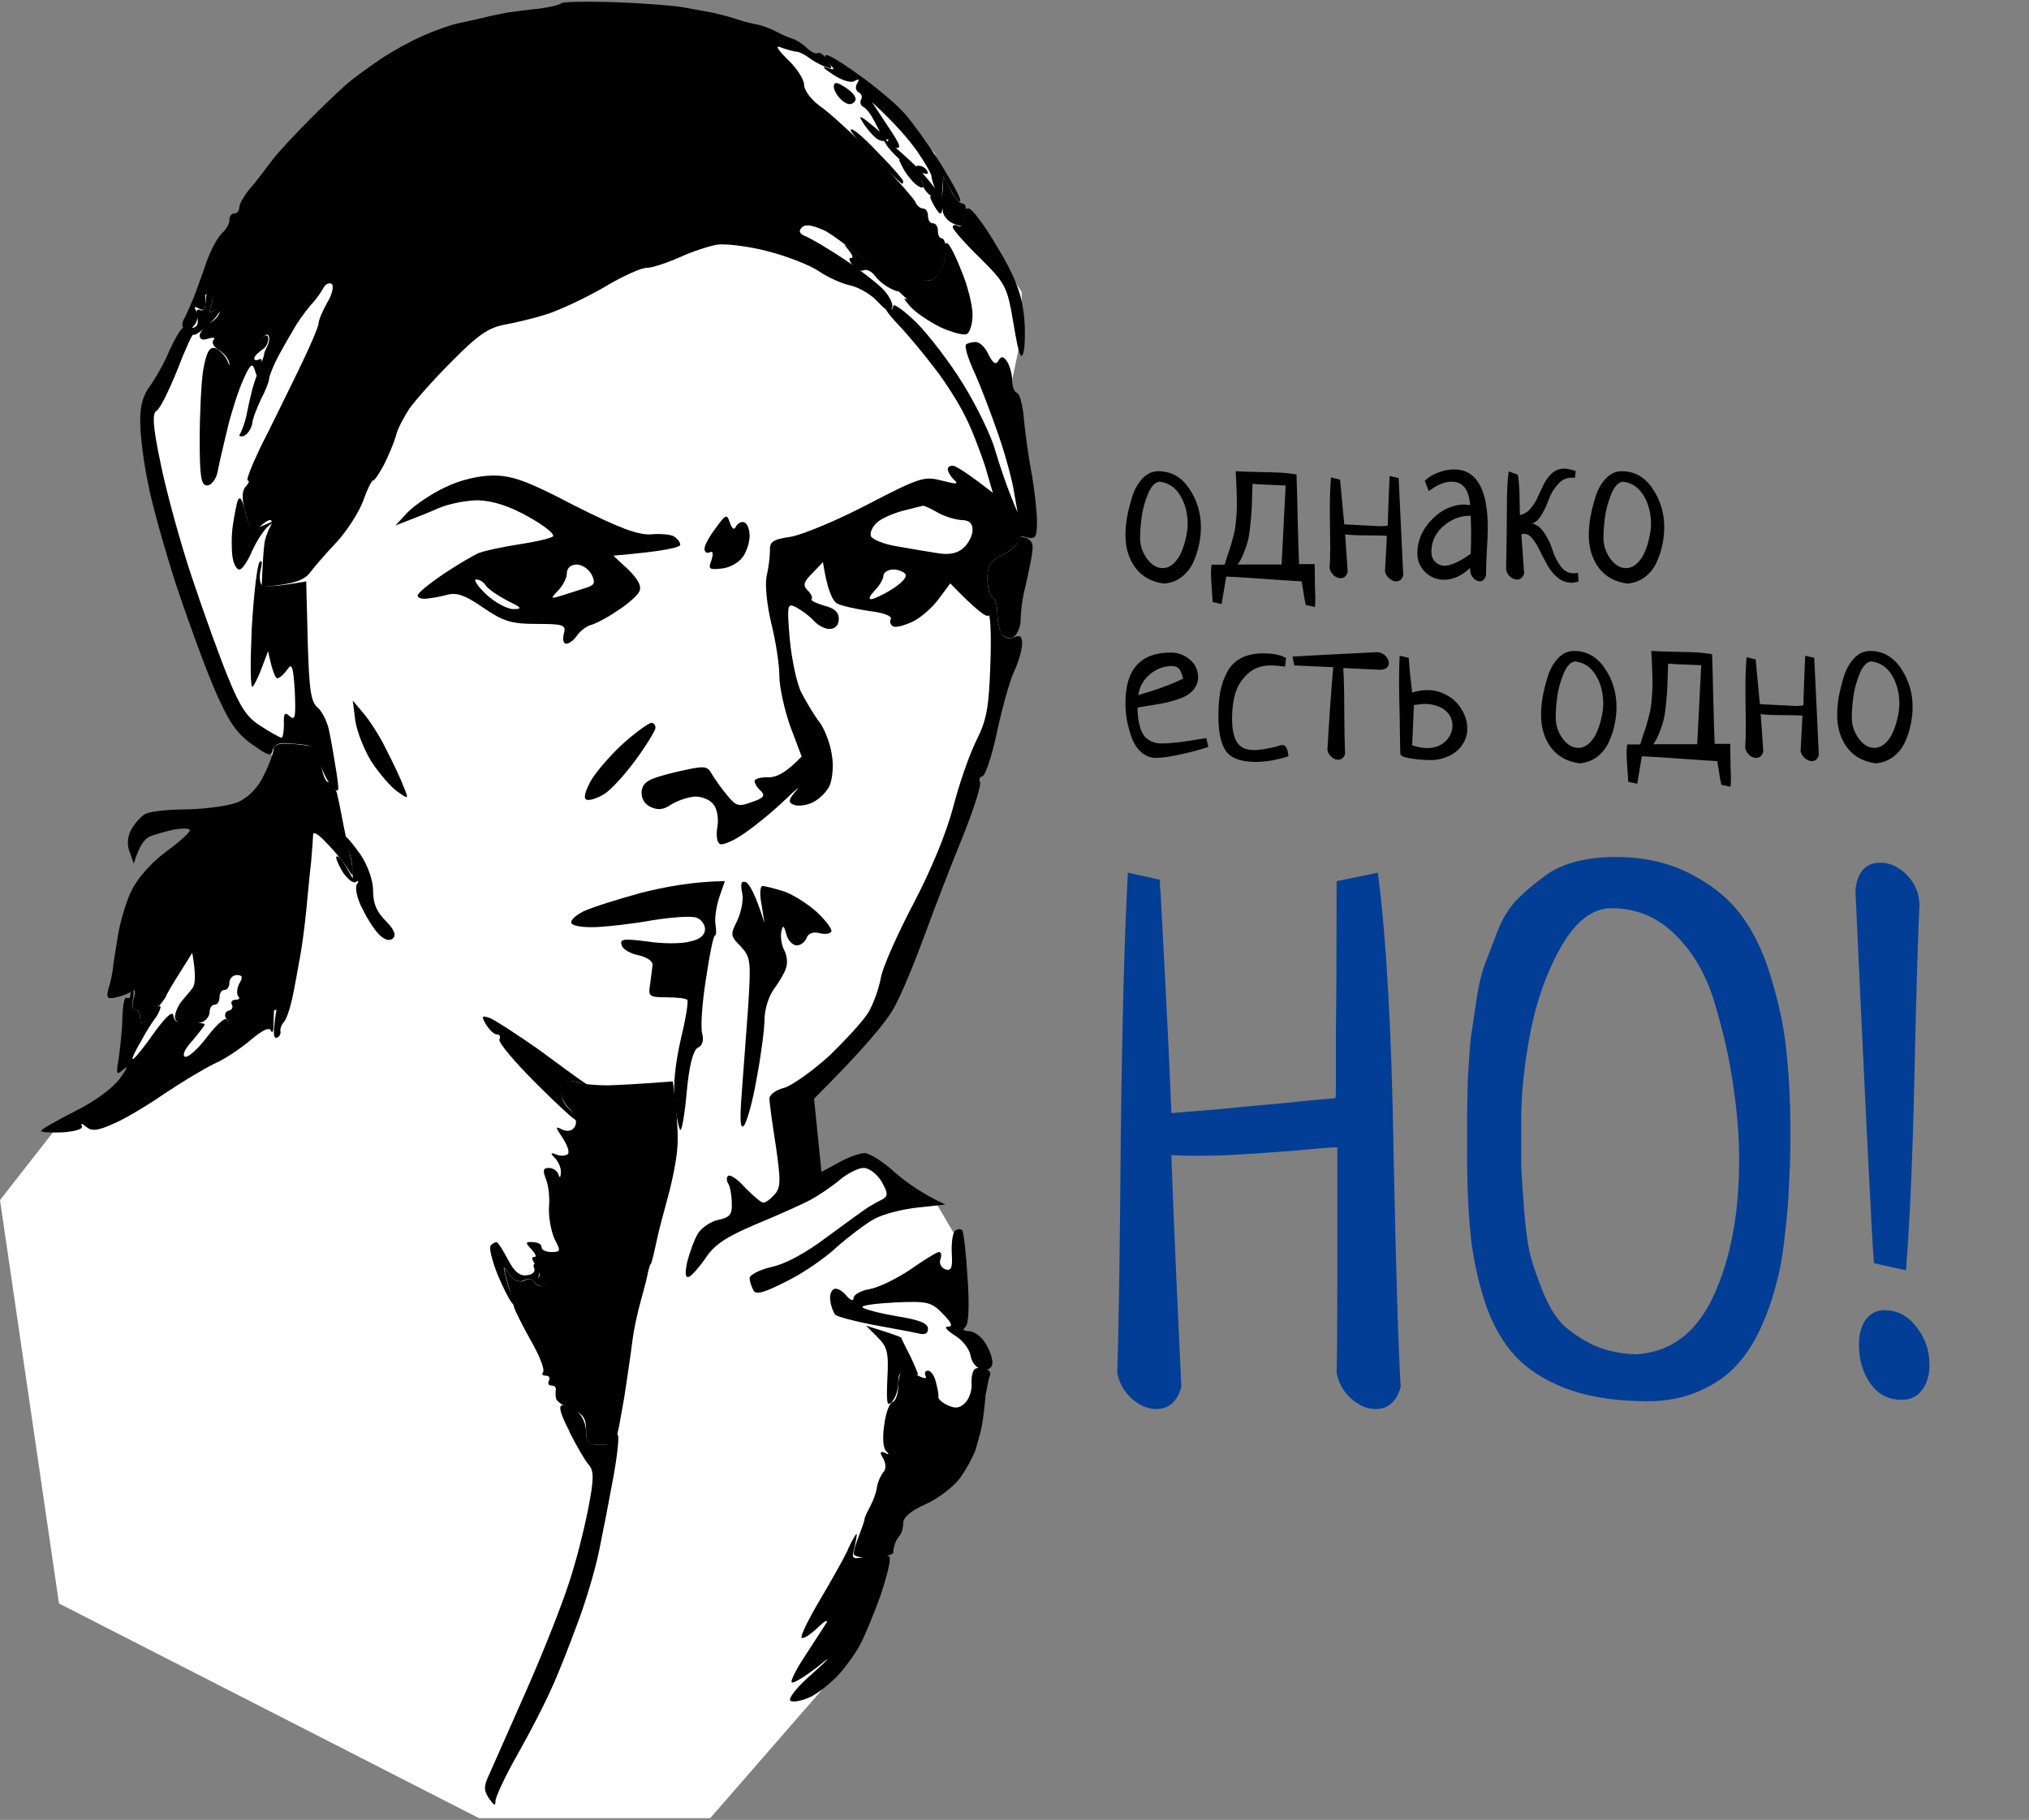 <?xml version="1.0" encoding="UTF-8"?> <svg xmlns="http://www.w3.org/2000/svg" width="632" height="567" viewBox="0 0 632 567" fill="none"><rect x="0" y="0" width="632" height="567" fill="#808080" stroke="none"/> <path d="M297.655 64.484L310.149 78.448L318.234 90.942V104.172L314.559 121.81L318.234 140.919L321.908 157.823L314.559 183.546L311.619 212.209L301.33 251.897L276.341 312.898L263.847 330.536L246.943 344.5V369.489H255.763L263.847 362.874H270.462L279.281 369.489L291.04 373.898L298.39 386.393V410.646V415.056L307.209 421.67V434.899L295.45 460.623L279.281 473.117L267.522 506.19L255.763 526.768L221.22 566.456H149.195L18.374 499.575L0 373.898L18.374 350.38L38.952 336.416L41.157 333.476L38.952 327.597L47.772 296.729L88.194 257.776C88.275 263.711 88.4 271.6 88.551 279.47C88.543 264.416 89.766 249.398 94.813 248.521L86.724 237.198L74.23 224.704L65.411 206.33L55.856 179.872L44.832 137.979V128.425L49.977 117.401L55.856 104.172L70.555 74.039L119.062 25.532L140.376 10.833L188.147 3.483L228.57 7.158L248.413 13.773L252.088 16.712L257.968 20.387L266.052 22.592L269.727 25.532L280.016 35.821L291.04 47.58L297.655 64.484Z" fill="white"></path> <path d="M255.254 498.702C258.803 492.692 262.816 485.605 264.05 482.985V482.831C265.285 480.212 266.519 477.9 266.828 477.9C266.982 477.9 266.674 479.749 266.211 481.907C265.13 485.913 265.285 485.913 270.531 484.834C273.463 484.218 276.396 484.372 277.013 484.988C277.63 485.759 276.241 491.152 274.235 497.161C272.075 503.17 269.297 509.796 268.062 512.107C266.828 514.572 263.896 518.732 261.581 521.352C259.112 524.125 254.945 527.515 252.322 528.748C249.544 529.98 246.921 530.443 246.149 529.826C245.532 529.056 248.464 525.358 252.785 521.66C259.112 515.959 259.266 515.497 254.02 519.811C250.316 522.584 247.075 524.588 246.612 524.125C246.149 523.663 248.155 519.811 250.933 515.651C253.711 511.336 256.643 506.868 257.415 505.635C258.032 504.403 256.797 505.019 254.637 507.176C252.322 509.333 250.162 510.72 249.699 510.258C249.236 509.796 251.705 504.711 255.254 498.702Z" fill="black"></path> <path d="M183.342 456.328C182.262 455.095 179.485 450.319 177.324 446.004V445.85C174.546 440.509 173.826 437.838 175.164 437.838C176.244 437.838 178.404 438.762 179.793 439.841C181.336 440.92 182.417 443.539 182.571 445.85C182.571 449.548 183.188 450.165 187.2 450.165C189.824 450.165 191.83 449.394 191.83 448.161C191.83 447.237 192.139 446.621 192.447 447.083C192.91 447.545 192.293 453.4 191.058 460.18C189.824 466.96 187.818 477.283 186.583 483.292C185.349 489.302 182.262 499.625 179.639 506.405C177.17 513.185 173.621 522.121 171.614 526.436C169.763 530.596 165.133 539.687 161.275 546.466C157.417 553.246 154.331 559.872 154.331 561.104C154.331 562.799 153.868 562.491 152.325 560.334C150.627 557.715 150.627 556.482 152.479 552.63C153.559 550.165 158.802 538.309 164.047 526.449L164.053 526.436C169.3 514.571 175.164 499.625 177.17 493.308C179.33 486.99 181.954 476.513 183.188 470.195C185.04 460.796 185.04 458.177 183.342 456.328Z" fill="black"></path> <path d="M302.63 431.212C302.475 429.209 302.938 427.206 303.556 426.589C304.173 426.127 305.562 425.973 306.796 426.435C308.031 426.744 308.802 427.668 308.34 428.593C307.877 429.517 307.259 433.061 306.796 436.759C306.488 440.303 305.87 444.309 305.562 445.542C305.253 446.774 304.482 449.548 303.864 451.705C303.093 453.862 300.932 457.868 298.926 460.642C296.92 463.261 292.136 466.959 288.278 468.654C283.803 470.657 281.334 472.66 281.334 474.509C281.334 475.896 280.871 477.745 280.254 478.361C279.637 479.132 278.865 480.364 278.711 481.135C278.402 481.905 278.248 482.984 278.248 483.754C278.248 484.371 275.47 484.987 272.075 485.295C268.68 485.449 265.902 484.987 265.902 484.062C265.902 483.138 266.674 480.673 267.6 478.361C268.526 475.896 269.297 473.739 269.297 473.277C269.297 472.814 270.069 471.119 270.995 469.425C271.921 467.73 273.001 464.956 273.155 463.261C273.464 461.566 274.39 459.563 275.161 458.639C276.087 457.714 275.933 456.019 275.161 454.478C273.927 452.475 274.081 452.013 275.624 452.629C276.962 453.349 277.065 453.143 275.933 452.013C275.007 450.935 274.853 447.391 275.47 443.693C275.933 439.995 277.167 436.913 278.093 436.759C279.019 436.451 279.791 434.14 279.791 431.674C279.791 429.209 280.562 427.052 281.334 427.052C282.26 427.052 284.266 427.668 285.964 428.593C288.021 429.62 288.793 429.62 288.278 428.593C287.815 427.668 288.278 427.052 289.05 427.052C289.976 427.052 291.056 428.593 291.519 430.596C291.982 432.445 292.445 434.448 292.291 435.218C292.136 435.834 293.525 437.067 295.223 437.838C297.537 438.916 298.926 438.762 300.624 437.067C301.858 435.834 302.784 433.215 302.63 431.212Z" fill="black"></path> <path d="M276.396 429.517C276.859 421.351 276.396 419.656 273.31 416.574L269.761 413.03L275.162 414.725C278.094 415.65 280.563 416.574 280.717 416.728C280.717 416.882 281.952 419.502 283.495 422.429C284.884 425.357 285.964 427.976 285.964 428.284C285.964 428.439 284.575 428.284 282.878 427.822C280.409 427.206 279.791 427.822 279.791 430.904C279.791 433.061 278.865 435.68 277.785 436.759C276.242 438.454 276.088 436.913 276.396 429.517Z" fill="black"></path> <path d="M154.949 397.006C153.252 392.691 152.326 388.839 152.789 388.223V388.069C153.406 387.452 154.178 386.99 154.64 386.99C155.103 386.99 156.647 389.456 158.19 392.383C160.196 396.235 161.893 397.622 164.054 397.314C165.906 397.16 166.832 396.235 166.369 395.003C165.906 394.078 166.369 393.462 167.14 393.924C168.066 394.386 168.375 395.773 167.912 397.006C167.449 398.238 168.066 399.625 169.146 399.933C170.689 400.55 170.689 400.704 169.146 400.704C168.066 400.858 166.832 400.087 166.369 399.317C165.906 398.392 164.517 398.238 163.282 398.855C161.739 399.625 160.042 399.009 158.653 397.006C156.647 394.078 156.492 394.232 157.727 398.546C158.344 401.012 159.424 404.248 160.196 405.48C161.019 407.124 160.865 407.381 159.733 406.251C158.807 405.326 156.647 401.166 154.949 397.006Z" fill="black"></path> <path d="M296.457 390.381C296.302 387.145 296.765 383.91 297.537 383.447C298.308 382.831 299.234 382.831 299.697 383.293C300.16 383.756 300.932 390.535 301.395 398.239C302.012 407.33 301.703 412.877 300.623 413.494C299.697 414.264 300.16 414.726 301.858 414.726C303.247 414.726 305.561 416.267 306.796 418.27C308.03 420.119 309.111 422.893 309.111 424.434C309.111 426.128 308.03 426.899 306.179 426.745C304.327 426.437 302.784 424.742 302.321 422.43C302.012 420.273 299.697 417.346 297.228 415.959C294.913 414.418 293.988 413.34 295.222 413.34C296.92 413.34 296.457 412.107 293.679 409.333C290.13 405.635 288.895 405.327 278.71 405.789C272.692 406.098 268.062 406.714 268.68 407.33C269.297 407.947 274.081 409.179 279.482 410.104C286.272 411.182 289.049 412.261 289.049 413.956C289.049 415.651 287.969 415.959 285.654 415.343C283.648 414.88 277.476 413.802 271.766 412.723C266.21 411.645 260.964 410.258 260.192 409.642C259.575 408.871 258.803 406.868 258.649 405.327C258.34 403.786 258.803 402.092 259.729 401.629C260.655 401.167 262.353 402.092 263.587 403.632C264.976 405.173 265.748 405.481 265.902 404.403C265.902 403.324 268.217 402.092 270.84 401.629C273.618 401.167 279.327 398.394 283.648 395.466C287.815 392.538 291.827 390.073 292.444 390.073C293.216 390.073 293.37 391.152 292.907 392.384C292.444 393.617 293.216 395.004 294.45 395.466C296.302 396.082 296.765 395.004 296.457 390.381Z" fill="black"></path> <path d="M174.701 340.611C174.547 339.225 175.009 337.684 175.627 337.067C176.398 336.605 178.096 336.605 179.485 337.067C180.719 337.684 185.194 338.146 189.515 338.146C193.682 337.992 200.009 337.684 209.576 336.913L210.502 344.617C210.965 348.932 211.274 354.787 210.965 357.715C210.811 360.642 209.576 367.268 208.188 372.352C206.799 377.437 205.256 383.292 204.793 385.449C204.33 387.607 203.712 390.38 203.404 391.613C203.095 392.845 202.787 393.924 202.632 393.924C202.478 393.924 202.169 395.003 201.861 396.235C201.706 397.468 200.626 401.628 199.546 405.48C198.466 409.332 197.385 414.571 197.077 417.037C196.768 419.502 196.151 424.124 195.688 427.052C195.225 429.979 194.608 434.602 194.145 437.067C193.682 439.533 193.065 443.077 192.756 444.771C192.293 446.466 191.984 448.315 191.984 449.086C191.83 449.702 189.824 450.164 187.201 450.164C183.034 450.164 182.571 449.702 182.571 445.542C182.571 441.844 181.645 440.457 177.942 439.07C175.318 437.992 173.158 436.451 173.158 435.526C173.003 434.602 173.003 433.523 173.158 432.907C173.158 432.137 172.695 431.674 171.769 431.674C170.843 431.674 170.534 431.058 170.997 430.134C171.46 429.209 170.997 428.593 169.917 428.593C168.991 428.593 168.683 428.13 169.145 427.514C169.763 426.744 168.065 422.429 165.442 417.807C162.818 413.184 160.349 408.254 160.041 407.021C159.886 405.788 158.806 402.245 158.035 399.317C156.646 394.386 156.646 394.232 158.652 397.006C160.041 399.009 161.738 399.625 163.281 399.009C164.516 398.238 165.905 398.392 166.368 399.317C166.831 400.241 168.065 400.858 168.991 400.704C170.534 400.704 170.534 400.55 168.991 399.933C168.065 399.625 167.448 398.701 167.911 397.776C168.374 396.852 167.757 395.157 166.676 393.924C165.75 392.537 165.442 391.613 166.368 391.613C167.294 391.613 166.831 390.688 165.596 389.302C163.59 387.144 163.59 386.836 165.905 386.99C167.448 386.99 168.683 387.607 168.683 388.531C168.683 389.456 170.071 390.072 171.769 390.072C174.701 390.072 174.701 389.764 172.695 385.912C171.615 383.446 170.843 379.132 170.997 376.204C171.306 373.277 170.843 369.271 170.071 367.422C168.991 364.648 169.145 363.878 170.997 363.878C172.232 363.878 173.621 364.802 173.929 365.881C174.341 367.114 174.598 366.96 174.701 365.419C174.855 364.186 174.084 362.183 173.003 360.95C171.306 359.255 171.46 358.947 173.312 359.718C174.547 360.18 176.09 360.18 176.861 359.564C177.479 358.947 176.707 356.79 175.318 354.633C172.849 350.935 172.849 350.781 175.318 352.013C177.016 352.63 178.404 352.322 179.176 350.781C179.793 349.394 179.176 347.391 177.633 345.696C176.09 344.309 174.855 341.998 174.701 340.611Z" fill="black"></path> <path d="M154.794 322.276C153.868 322.276 152.479 320.89 151.399 319.195C149.856 316.575 150.01 316.267 152.634 317.192C154.177 317.808 160.813 322.122 167.448 326.745C173.929 331.521 180.411 336.298 182.108 337.376C184.577 339.071 184.423 339.071 181.337 337.685C179.485 336.914 177.17 336.452 176.399 336.914C175.473 337.376 174.855 338.917 174.855 340.304C174.701 341.845 175.781 344.156 177.17 345.389C178.559 346.621 179.639 348.162 179.485 348.933C179.485 349.549 173.929 344.464 167.14 337.685C160.35 330.905 155.103 324.742 155.566 323.817C156.029 322.893 155.566 322.276 154.794 322.276Z" fill="black"></path> <path d="M229.639 286.836C230.873 284.217 231.645 280.365 231.182 278.208C230.564 275.28 230.873 274.356 232.262 274.818C233.342 275.28 235.194 278.208 238.126 287.607L237.2 281.752C236.583 278.67 236.737 276.051 237.509 276.051C238.28 276.051 241.367 276.821 244.299 277.746C247.231 278.824 251.86 281.752 254.638 284.371C257.416 286.99 259.267 289.61 258.959 290.226C258.496 290.997 256.798 291.151 255.101 290.688C253.249 290.226 251.706 290.843 251.243 292.229C250.78 293.462 249.391 294.541 248.157 294.541C246.922 294.541 245.379 293 244.916 290.997C244.144 288.223 243.836 288.069 243.373 290.226C243.064 291.767 243.373 294.386 244.299 296.081C245.225 297.776 245.379 300.396 244.762 301.782C244.299 303.323 242.447 306.251 240.904 308.408C239.36 310.565 238.126 314.725 238.126 317.653C238.126 320.581 237.046 328.901 235.657 336.143C234.422 343.385 232.571 349.856 231.645 350.781C230.564 351.859 230.41 348.778 231.027 340.766C231.49 334.448 232.416 322.276 233.033 313.801C233.959 299.317 233.805 298.239 230.719 294.849C227.478 291.613 227.478 291.151 229.639 286.836Z" fill="black"></path> <path d="M181.798 283.909C184.422 282.676 192.292 280.211 199.545 278.208C206.798 276.359 215.594 274.664 225.779 274.51L224.081 279.44C223.155 282.214 222.538 286.066 222.847 287.915C223.155 289.918 223.155 291.459 222.692 291.459C222.229 291.459 220.995 297.468 219.915 304.864C218.68 312.414 218.217 319.964 218.68 321.813C219.297 324.125 218.834 325.819 217.291 326.436C215.902 327.36 214.668 331.829 213.896 340.303C213.279 347.237 212.353 352.476 211.89 352.014C211.427 351.551 210.656 347.699 210.193 343.385C209.575 338.146 210.347 331.366 212.045 323.816C213.588 317.499 214.514 311.952 214.051 311.49C213.588 311.027 210.656 310.719 207.569 310.719C202.323 310.719 201.86 310.411 202.477 306.867C202.786 304.71 203.094 301.937 203.248 300.704C203.403 299.471 201.551 298.239 198.928 297.622C196.459 297.16 193.989 295.773 193.681 294.541C192.909 292.537 194.144 292.383 201.551 293.308C206.335 294.078 212.507 294.078 214.977 293.308C218.063 292.692 219.606 291.305 219.606 289.456C219.606 288.069 218.372 286.374 216.983 285.912C215.44 285.296 209.267 285.758 203.403 286.682C197.539 287.761 189.514 288.685 185.656 288.839C181.798 288.994 178.403 288.531 177.94 287.607C177.632 286.682 179.329 285.141 181.798 283.909Z" fill="black"></path> <path d="M184.423 242.615C186.429 239.533 191.059 234.294 194.762 231.058C198.466 227.823 202.17 225.203 202.941 225.203C203.558 225.203 204.176 225.819 204.176 226.744C204.176 227.514 201.398 232.137 198.003 236.759C194.608 241.382 190.133 246.313 187.972 247.545C185.812 248.778 183.497 249.548 182.571 249.086C181.645 248.624 182.417 246.004 184.423 242.615Z" fill="black"></path> <path d="M115.752 237.377C113.437 233.679 111.122 227.824 110.659 224.434L109.888 218.271L113.128 222.123C114.98 224.28 118.375 229.364 120.381 233.679C122.542 237.839 125.011 243.078 125.782 245.235C127.326 249.087 127.326 249.087 123.776 246.622C121.77 245.235 118.221 241.075 115.752 237.377Z" fill="black"></path> <path d="M219.453 171.119C219.299 170.195 220.842 167.267 222.848 164.648C226.089 160.179 226.397 160.025 227.323 162.799C228.095 164.956 228.712 165.264 229.329 163.877C229.947 162.953 231.027 162.336 231.953 162.799C232.879 163.261 233.496 165.11 233.496 166.959C233.496 168.962 232.57 171.89 231.335 173.585C230.101 175.279 227.169 176.974 224.7 177.128C220.842 177.591 220.533 177.283 221.613 174.509C222.231 172.506 222.076 171.581 221.151 172.044C220.225 172.506 219.453 172.044 219.453 171.119Z" fill="black"></path> <path fill-rule="evenodd" clip-rule="evenodd" d="M153.714 148.161C159.578 148.161 164.362 149.856 179.022 157.56C192.756 164.494 198.62 166.651 202.632 166.497C205.564 166.189 208.959 166.497 209.885 167.113C210.966 167.73 211.891 168.962 211.891 169.733C211.891 170.503 207.262 171.736 191.059 173.123L195.688 177.437C198.774 180.519 200.009 182.676 199.083 184.371C198.466 185.603 195.38 188.377 192.139 190.38C189.053 192.537 185.349 194.386 184.114 194.694C182.88 195.002 180.874 196.389 179.794 197.93C178.868 199.317 177.324 200.549 176.399 200.549C175.473 200.549 175.164 199.163 175.627 197.468C176.399 194.694 175.627 194.386 167.14 194.386C159.269 194.386 156.8 193.616 150.473 189.301C144.918 185.449 142.294 184.525 139.362 185.295C137.202 185.911 134.27 186.374 132.727 186.528C131.338 186.682 130.103 186.22 130.103 185.603C129.949 184.833 133.653 181.905 138.128 178.824C142.603 175.896 147.696 172.814 149.393 172.198C151.091 171.582 156.646 170.349 161.738 169.579C166.831 168.808 171.615 167.73 172.232 167.113C172.849 166.343 169.454 163.724 164.516 160.95C158.498 157.56 153.405 156.019 148.93 155.865C145.381 155.865 139.825 156.944 136.585 158.331C133.498 159.717 129.178 161.412 123.159 163.724L127.017 159.563C129.178 157.406 134.27 153.862 138.591 151.859C143.22 149.548 149.239 148.161 153.56 148.161H153.714ZM173.775 184.062C171.306 186.682 171.306 186.682 175.781 185.295C178.25 184.525 181.645 183.446 183.034 182.984C185.195 182.213 185.503 181.443 184.269 178.978C183.343 177.283 181.337 175.896 179.639 175.896C177.787 175.896 176.553 176.975 176.553 178.67C176.553 180.056 175.318 182.522 173.775 184.062ZM159.887 189.764C162.819 189.764 162.51 189.301 158.035 187.144C155.103 185.603 152.171 183.6 151.399 182.522C150.782 181.443 149.393 180.519 148.313 180.519C147.387 180.519 148.776 182.676 151.399 185.141C154.177 187.76 158.035 189.764 159.887 189.764Z" fill="black"></path> <path d="M167.91 2.707C171.305 2.245 174.391 1.475 174.854 1.012C175.163 0.55 182.879 0.396 191.829 0.704C200.779 1.012 210.038 1.783 212.662 2.245C215.285 2.707 219.297 3.478 221.921 3.94C224.544 4.556 227.631 5.327 228.865 5.789C230.1 6.251 232.877 7.022 235.038 7.484C237.198 7.792 240.285 9.025 241.982 9.949C243.68 10.874 245.994 11.798 246.92 12.106C248 12.415 250.007 13.647 251.241 14.88C252.476 16.113 254.019 16.883 254.636 16.575C255.408 16.113 256.796 17.191 257.722 18.886C259.42 21.506 259.42 21.66 256.951 20.735C255.562 20.273 253.401 19.04 252.167 18.116C250.932 17.191 249.235 16.267 248.309 16.113C247.383 16.113 245.223 15.496 243.525 14.88C241.365 13.955 241.828 15.034 245.377 18.578C248.155 21.197 250.469 24.741 250.469 26.436C250.469 28.131 252.63 31.059 255.408 33.062C258.185 34.911 265.901 41.998 272.537 48.778C279.018 55.558 284.882 62.029 285.191 63.108C285.654 64.032 286.58 64.957 287.506 64.957C288.431 64.957 289.049 66.035 289.049 67.268C289.049 68.501 289.666 69.579 290.592 69.579C291.518 69.579 292.135 70.658 292.135 71.891C292.135 73.123 292.598 74.202 293.215 74.202C293.987 74.202 294.604 75.743 294.758 77.592C294.913 79.595 293.987 82.677 292.752 84.68C291.518 86.528 289.975 87.761 289.049 87.299C288.123 86.837 286.58 88.224 283.648 94.233L272.845 84.217C266.827 78.824 259.574 73.123 256.642 71.737C252.784 70.042 250.778 69.734 249.698 70.966C248.618 72.045 249.081 72.969 251.241 73.74C252.939 74.51 258.185 77.592 262.815 80.673C267.444 83.755 272.845 87.915 274.852 89.918C276.858 91.921 278.247 94.541 277.938 95.773C277.321 97.623 276.395 97.16 273.463 94.079C271.457 91.767 267.599 89.61 265.13 88.994C262.661 88.532 258.031 86.528 255.099 84.525C252.167 82.522 244.914 79.749 238.896 78.208C232.877 76.667 226.087 75.897 223.464 76.205C220.841 76.667 215.594 78.362 211.582 80.211C207.415 82.06 202.94 83.447 201.551 83.447C200.008 83.293 193.835 86.066 187.971 89.61C182.107 93 174.083 96.698 170.225 97.931C166.367 99.163 160.503 100.55 157.108 101.166C152.17 102.091 148.775 104.402 140.75 112.569C135.195 118.116 129.331 124.741 127.479 127.361C125.781 129.98 123.775 133.678 123.312 135.835C122.695 137.992 120.998 141.998 119.609 144.772C118.22 147.391 116.677 149.703 116.214 149.703C115.751 149.703 114.362 152.476 113.127 156.02C111.893 159.41 108.189 165.265 104.949 168.809C101.708 172.199 97.85 176.667 96.461 178.516C94.764 180.673 91.832 182.06 81.492 182.83L81.801 176.667C81.955 173.277 82.264 169.425 82.573 168.193C82.881 166.96 83.653 164.957 84.27 163.878C84.887 162.954 84.733 162.029 84.116 162.029C83.499 162.029 82.11 162.954 81.029 164.032C80.103 164.957 78.869 165.573 78.406 165.111C77.943 164.649 77.017 161.875 76.246 158.948C75.32 155.25 75.32 152.938 76.554 151.552C77.48 150.627 77.789 149.703 77.171 149.703C76.554 149.703 78.406 145.08 81.184 139.225C84.116 133.524 89.208 123.046 92.757 115.804C96.307 108.562 99.239 101.783 99.239 100.704C99.239 99.78 100.473 96.852 101.862 94.387C103.405 91.921 104.023 89.302 103.405 88.532C102.634 87.915 101.554 88.377 100.782 89.61C100.165 90.843 98.622 93 97.541 94.233C96.307 95.465 93.992 98.547 92.295 101.166C90.751 103.786 88.128 108.254 86.585 111.182C85.042 114.109 83.807 117.345 83.807 118.116C83.807 118.886 82.727 121.659 81.338 124.279C80.103 126.898 78.715 130.288 78.56 131.983C78.252 133.678 77.017 135.373 75.937 135.835C74.702 136.143 74.24 135.835 74.857 135.065C75.32 134.14 76.246 131.829 76.709 129.672C77.171 127.515 77.789 124.433 78.252 122.738C78.56 121.043 79.641 117.653 80.721 115.034C81.647 112.415 82.418 110.411 82.264 110.411C82.11 110.411 82.573 109.179 83.344 107.638C83.962 106.251 84.116 104.71 83.344 104.248C82.727 103.786 80.567 106.559 78.406 110.411C76.246 114.264 73.931 117.037 73.005 116.575C72.079 116.113 71.462 114.726 71.462 113.493C71.462 112.26 70.073 110.257 68.375 109.179C66.678 108.254 65.752 106.713 66.524 105.943C67.141 105.173 66.524 105.019 64.826 105.481C63.283 106.097 62.203 105.789 62.203 104.556C62.203 103.632 63.592 101.783 65.289 100.704C66.987 99.78 68.375 98.085 68.375 97.314C68.375 96.544 67.45 96.236 66.524 96.852C65.135 97.777 64.981 97.314 65.752 95.311C66.369 93.924 66.215 92.384 65.289 91.921C64.363 91.459 63.9 91.613 63.9 92.23C64.055 93 64.055 94.387 63.9 95.311C63.9 96.544 62.974 96.852 61.894 96.082C60.557 95.363 60.3 95.619 61.123 96.852C61.74 97.931 61.586 99.934 60.66 101.166C59.734 102.399 58.499 103.17 57.573 102.707C56.647 102.245 56.493 100.858 57.419 99.163C58.191 97.777 59.425 94.849 60.351 92.692C61.123 90.535 62.974 85.758 64.209 81.906C65.598 78.054 67.758 73.894 69.147 72.661C70.536 71.428 71.616 69.425 71.462 68.347C71.462 67.422 72.079 66.498 73.005 66.498C73.931 66.498 74.548 65.573 74.548 64.495C74.548 63.57 76.091 60.797 78.097 58.485C79.949 56.328 82.881 52.476 84.579 50.165C86.276 47.854 91.986 41.69 97.233 36.452C102.325 31.367 107.881 26.128 109.578 24.895C111.121 23.663 115.133 20.735 118.528 18.424C121.923 16.113 127.787 12.877 131.645 11.182C135.503 9.487 140.287 7.792 142.448 7.33C144.608 6.868 148.003 6.097 150.163 5.635C152.324 5.019 155.719 4.402 157.879 3.94C160.04 3.632 164.515 3.016 167.91 2.707Z" fill="black"></path> <path d="M257.415 21.043C260.193 21.968 260.193 21.814 258.187 19.656C256.952 18.27 256.644 17.191 257.415 17.191C258.341 17.037 263.125 20.119 268.218 23.817C273.31 27.515 279.328 32.599 281.489 35.065C283.804 37.53 288.896 44.618 292.754 50.627C296.612 56.79 299.544 62.183 299.081 62.646C298.618 63.108 297.229 61.567 293.834 54.941L293.526 58.794C293.371 60.951 293.371 63.57 293.526 64.495C293.526 65.573 293.371 66.498 292.908 66.498C292.445 66.498 291.52 65.111 290.594 63.416C289.359 61.105 289.513 60.642 290.902 61.413C292.291 62.337 292.445 61.875 291.52 59.564C290.902 57.869 290.131 55.712 290.131 54.787C289.976 53.863 287.97 50.473 285.655 47.083C283.341 43.847 279.328 38.917 271.613 31.829L276.396 39.071C280.717 45.542 281.026 46.467 278.403 46.005C276.705 45.85 275.933 44.926 276.396 44.156C277.014 43.385 276.705 43.077 275.933 43.693C275.008 44.31 273.31 43.693 271.921 42.153C270.532 40.766 268.835 38.455 268.218 37.222C267.446 35.835 268.372 36.143 274.082 41.074L272.23 37.53C271.304 35.681 269.915 33.832 268.989 33.37C268.063 32.908 267.755 31.829 268.218 31.059C268.681 30.134 268.372 29.21 267.446 28.747C266.52 28.285 266.366 27.052 266.983 25.974C267.806 24.741 267.549 24.484 266.212 25.203C265.131 25.974 262.199 25.049 259.422 23.2C256.644 21.351 255.718 20.427 257.415 21.043Z" fill="black"></path> <path d="M262.045 31.059C260.656 29.826 259.576 27.823 259.731 26.745C259.885 25.358 260.965 25.666 263.743 27.515C266.315 29.364 267.086 30.802 266.058 31.829C265.029 32.857 263.691 32.6 262.045 31.059Z" fill="black"></path> <path d="M281.025 57.253C280.716 57.253 276.704 53.401 272.074 48.778C267.445 44.156 264.204 40.304 265.13 40.304C266.056 40.15 269.914 43.694 273.926 48.008C278.093 52.168 281.333 56.02 281.333 56.482C281.333 56.945 281.179 57.253 281.025 57.253Z" fill="black"></path> <path d="M282.413 51.706C279.79 49.395 276.858 46.468 276.086 45.081C274.698 42.924 274.852 42.77 277.63 44.927C279.173 46.159 282.722 49.241 285.345 51.86C287.814 54.326 290.747 57.87 291.827 59.565C293.524 62.492 293.524 62.492 293.833 54.942L295.993 59.102C297.228 61.568 298.925 63.417 299.851 63.417C300.623 63.417 301.086 64.649 300.777 66.036C300.314 67.577 300.006 69.272 300.006 69.888C299.851 70.659 298.462 70.35 296.765 69.58C295.067 68.81 293.679 66.961 293.679 65.728C293.679 64.495 292.29 62.492 290.592 61.414C288.895 60.489 287.506 58.64 287.506 57.562C287.506 56.637 285.191 53.864 282.413 51.706Z" fill="black"></path> <path d="M285.037 57.253C283.648 56.02 281.796 53.555 281.024 51.86C279.636 49.24 279.79 49.086 281.487 50.627C282.722 51.552 284.574 52.168 285.5 51.706C286.58 51.398 287.969 52.014 288.586 52.938C289.512 54.325 289.049 54.479 286.734 53.709C284.265 52.63 283.956 52.784 285.654 54.479C286.734 55.558 287.506 57.253 287.66 58.023C287.66 58.794 286.425 58.485 285.037 57.253Z" fill="black"></path> <path d="M300.006 69.271C300.161 68.193 300.161 66.806 300.006 66.19C300.006 65.419 300.624 64.957 301.704 64.957C302.784 64.957 306.796 70.35 310.654 76.975C315.901 85.604 318.061 91.151 318.833 97.314C319.45 101.937 319.296 107.484 318.833 109.641C318.061 112.569 317.29 110.412 315.747 101.167C313.74 89.302 313.432 88.532 305.253 80.365C300.469 75.743 296.766 71.428 296.766 70.812C296.766 70.042 297.383 69.888 298.309 70.35C299.08 70.812 300.006 70.196 300.006 69.271Z" fill="black"></path> <path d="M265.13 80.366C266.056 80.366 265.284 78.979 263.587 76.976C261.889 75.127 264.976 77.284 270.377 81.906C275.778 86.529 280.099 90.535 279.944 90.689C279.944 90.997 278.555 90.535 277.167 89.765C275.623 88.994 273.463 87.299 272.537 85.913C271.457 84.526 269.914 83.755 268.988 84.218C268.062 84.68 266.519 83.909 265.593 82.677C264.513 81.29 264.204 80.212 265.13 80.366Z" fill="black"></path> <path d="M292.907 84.217C294.142 82.06 294.913 79.287 294.45 78.054C294.142 76.821 294.296 75.743 294.913 75.743C295.531 75.589 297.537 79.441 299.389 84.217C301.395 88.84 302.938 95.157 302.938 98.085C302.938 101.012 302.012 103.786 301.086 104.094C300.006 104.556 296.302 103.478 292.907 101.937C289.512 100.242 285.346 97.469 283.648 95.62C281.951 93.77 281.179 92.538 282.105 93.154C283.031 93.616 284.574 92.384 285.5 90.381C286.58 88.224 288.123 86.837 289.049 87.299C289.975 87.761 291.673 86.374 292.907 84.217Z" fill="black"></path> <path d="M63.902 95.311C64.056 94.386 64.211 92.845 64.211 92.229C64.211 91.459 64.828 91.305 65.599 91.767C66.217 92.229 66.371 93.924 65.754 95.311C64.982 97.314 65.136 97.776 66.525 96.852C67.451 96.235 68.377 96.235 68.377 96.852C68.377 97.622 66.68 99.625 64.519 101.474C62.359 103.477 60.507 104.71 60.198 104.248C60.044 103.785 57.729 108.716 55.26 115.187C52.637 121.659 49.859 127.36 48.779 127.976C47.39 128.747 47.544 132.599 50.013 144.309C51.711 152.784 56.032 168.654 59.735 179.748C63.439 190.842 68.531 205.018 71.155 211.335C74.859 220.426 77.019 223.662 81.34 226.281C84.426 228.284 87.204 229.825 87.667 229.825C88.13 229.825 88.438 227.976 88.438 225.511C88.284 222.275 88.747 221.659 90.29 223.2C91.988 224.586 92.142 223.2 91.833 215.496C91.37 207.637 90.907 206.405 89.519 208.562C88.438 210.103 87.204 211.181 86.432 211.335C85.815 211.335 84.889 209.486 83.5 202.861L81.648 207.791C80.722 210.411 79.334 213.184 78.716 213.955C77.945 214.571 77.945 206.559 78.408 195.927C79.025 185.295 80.105 175.896 80.877 175.126C81.494 174.201 81.803 175.28 81.185 177.437C80.722 179.594 80.877 181.751 81.648 182.368C82.42 182.83 85.815 182.83 95.383 181.135L95.846 199.625C96.308 215.033 96.772 218.731 99.086 220.58C100.475 221.813 102.173 225.357 102.636 228.284C103.253 231.212 104.179 236.759 104.796 240.611C105.722 247.083 105.722 247.391 103.253 244.771C101.864 243.385 100.321 239.995 99.549 237.375C98.932 234.448 97.389 232.445 95.383 232.137C93.685 231.828 90.753 231.674 88.747 231.52C86.741 231.366 85.198 232.291 84.889 233.831C84.58 235.835 83.346 235.372 78.408 231.828C73.47 228.284 71.155 224.741 66.68 214.417C63.593 207.175 58.346 192.691 54.797 182.06C51.402 171.428 47.39 157.406 46.156 150.781C44.767 144.309 43.686 135.681 43.686 131.52C43.532 126.59 44.612 123.046 46.618 120.426C48.162 118.269 51.094 113.338 52.791 109.178C54.643 105.172 56.495 102.09 57.112 102.09C57.884 102.245 59.272 102.245 60.198 102.09C61.433 101.936 61.896 100.704 61.433 98.855C60.97 97.16 61.279 96.081 62.205 96.543C62.976 97.006 63.902 96.389 63.902 95.311Z" fill="black"></path> <path fill-rule="evenodd" clip-rule="evenodd" d="M285.347 100.396C289.205 104.248 295.841 112.877 300.007 119.657C304.174 126.436 308.803 135.835 310.038 140.458C311.427 145.08 313.433 151.398 316.982 159.718L315.902 153.555C315.439 150.165 313.278 142.153 311.118 135.835C308.958 129.518 305.563 120.581 303.556 116.113C301.55 111.798 300.316 107.792 300.933 107.33C301.396 106.868 302.785 106.56 304.019 106.56C305.1 106.56 306.951 108.255 307.877 110.412C309.266 113.185 310.192 113.802 310.964 112.415C311.89 110.874 312.507 110.874 313.741 112.723C314.513 113.956 315.284 116.575 315.284 118.578C315.284 120.427 315.902 122.122 316.828 122.43C317.599 122.584 318.679 126.59 318.988 131.213C319.451 135.835 320.531 143.54 321.457 148.162C322.229 152.785 323 159.256 323 162.492C323 167.422 322.537 168.039 319.914 167.422C318.062 166.96 316.982 167.422 317.136 168.347C317.445 169.271 315.285 171.275 312.661 172.661C308.495 174.664 307.569 176.051 307.569 180.211C307.569 182.831 308.186 185.45 309.112 185.912C309.883 186.375 310.655 188.532 310.655 190.843C310.655 193.308 311.272 196.236 312.044 197.469C312.97 198.855 314.359 199.318 315.902 198.547C317.754 197.777 318.371 198.239 318.371 200.55C318.371 202.245 317.291 206.251 315.747 209.487C314.359 212.569 312.044 221.043 310.501 228.285C308.958 235.527 306.951 241.536 306.025 241.845C305.254 241.999 304.791 242.769 305.254 243.694C305.717 244.618 303.248 252.322 299.698 261.105C296.149 269.734 290.902 283.447 287.97 291.459C285.038 299.472 280.872 309.641 278.557 313.801C276.242 318.116 269.761 326.128 253.558 342.307L255.872 365.111L261.274 362.183C264.206 360.489 267.909 359.256 269.298 359.256C270.841 359.256 275.008 361.875 278.557 365.111C282.261 368.347 287.199 371.891 294.452 375.281L285.964 376.205C281.335 376.667 275.162 378.208 272.384 379.749C269.761 381.136 264.514 385.142 260.811 388.378C257.261 391.767 250.163 396.698 245.07 399.163C238.126 402.707 235.503 403.478 234.731 402.091C234.114 401.012 233.497 399.163 233.497 398.239C233.497 397.16 236.583 395.62 240.441 394.695C244.762 393.771 251.243 390.227 257.724 385.296C263.588 380.982 269.298 376.821 270.533 376.051C271.767 375.281 273.773 374.202 275.008 373.586C276.705 372.507 276.551 371.583 274.545 368.039C273.156 365.727 270.687 363.878 268.989 363.878C267.292 363.878 264.051 365.573 261.582 367.576C259.267 369.579 254.947 372.507 252.015 374.048C249.083 375.589 241.367 378.979 235.04 381.598C226.398 385.296 222.54 387.761 219.917 391.767C217.91 394.695 215.596 397.314 214.67 397.777C213.435 398.239 213.281 396.852 214.053 393.154C214.824 390.227 216.213 386.22 217.448 384.217C218.682 382.368 221.46 380.519 223.775 380.057C227.324 379.287 228.095 378.362 227.941 374.972C227.941 372.661 227.478 369.888 226.861 368.809C226.244 367.885 226.244 366.652 226.861 366.344C227.632 365.882 229.947 367.576 232.262 370.196C234.731 372.661 237.046 374.664 237.663 374.664C238.435 374.818 239.978 373.586 241.212 372.199C243.218 370.042 243.218 367.885 241.675 357.099C240.595 350.319 239.669 343.539 239.669 342.307C239.669 341.074 241.675 339.533 244.299 338.917C246.768 338.147 253.095 333.678 258.342 328.902C263.434 323.971 268.989 317.962 270.533 315.342C272.076 312.723 273.773 307.946 274.391 304.556C275.008 301.167 279.637 290.843 284.575 281.444C290.131 270.812 294.76 259.564 296.921 251.398C298.773 244.156 302.013 234.911 304.174 230.597C307.414 224.125 308.032 220.273 308.495 206.714C308.803 197.777 308.495 190.997 307.877 191.768C307.26 192.384 304.328 190.381 295.995 181.752L292.446 186.529C290.594 189.148 286.89 192.384 284.421 193.617C281.798 194.849 279.02 195.62 278.248 195.157C277.323 194.695 277.014 193.771 277.477 192.846C277.94 191.922 275.008 190.843 270.841 190.381C266.829 189.765 262.354 188.84 260.811 188.07C259.422 187.299 257.724 184.218 256.335 175.127L253.095 178.516C250.317 181.29 250.008 182.369 251.552 183.909C252.632 184.988 253.249 186.221 252.786 186.683C252.477 187.145 254.175 187.916 256.644 188.686C259.885 189.456 261.274 190.689 261.274 192.846C261.274 194.695 260.193 195.928 258.496 195.928C257.107 196.082 254.792 194.849 253.558 193.463C252.323 192.076 249.854 190.227 248.157 189.302C245.225 187.761 245.07 188.07 245.996 199.164C246.613 205.481 248.157 213.031 249.7 215.959C251.243 218.886 253.712 223.046 255.41 225.204C256.953 227.361 258.65 231.829 259.113 235.219C259.73 238.609 259.267 242.923 258.342 244.926C257.416 246.775 255.101 249.087 253.095 250.011C251.243 250.936 248.62 251.244 247.385 250.781C245.379 250.011 245.533 249.241 248.002 246.313C249.7 244.464 248.002 245.851 244.144 249.549C240.441 253.093 234.731 257.715 231.49 259.872C228.404 262.029 225.009 263.416 224.237 262.954C223.312 262.492 223.003 260.18 223.466 257.561C223.929 254.942 223.312 251.86 222.231 250.627C221.305 249.241 218.682 248.162 216.522 248.162C214.361 248.316 211.121 249.395 209.114 250.627C206.645 252.322 204.948 252.476 202.633 251.398C200.627 250.473 199.701 248.624 199.855 246.467C200.318 243.54 202.016 242.615 210.195 240.612C219.608 238.455 220.225 238.455 221.768 241.228C222.694 242.769 224.855 245.851 226.552 247.854C229.33 251.244 230.102 251.398 234.268 249.857C237.972 248.624 238.435 247.854 236.891 246.313C235.811 245.389 235.04 244.002 235.04 243.385C235.04 242.615 236.891 242.153 239.206 242.153C241.675 242.307 244.916 240.766 249.7 235.681L246.15 226.282C244.299 221.043 242.756 213.956 242.756 210.566C242.756 207.176 241.675 199.934 240.286 194.387C238.898 188.686 238.28 182.369 238.743 179.749C239.361 177.13 239.823 173.586 239.823 171.583C239.669 168.809 240.749 168.039 246.15 167.268C249.854 166.652 260.656 162.184 270.07 157.253C286.427 148.778 287.816 148.316 293.217 149.703C298.001 150.936 298.773 150.936 297.075 149.395C295.995 148.316 295.223 146.929 295.223 146.159C295.223 145.543 295.841 145.08 296.766 145.08C297.538 145.08 300.779 146.929 309.266 153.555L306.797 145.08C305.254 140.458 302.631 133.524 300.624 129.672C298.773 125.82 294.606 119.194 291.365 115.034C288.125 110.72 283.032 104.557 279.946 101.321C276.86 98.085 275.316 95.774 276.242 96.39C277.323 96.852 278.248 96.39 278.248 95.312C278.248 94.387 281.335 96.544 285.347 100.396V100.396ZM273.156 162.8C271.767 164.033 270.841 166.036 271.304 167.114C271.767 168.039 275.316 169.58 279.329 170.196C283.495 170.966 289.205 171.891 292.137 172.353C295.841 172.969 298.31 172.353 300.161 170.658C301.705 169.271 302.939 166.806 302.939 165.111C302.939 162.954 301.859 162.03 299.39 162.03C297.538 161.875 294.297 160.951 292.137 159.718C289.977 158.486 287.97 157.561 287.507 157.561C287.044 157.715 284.267 158.332 281.335 159.102C278.403 159.872 274.699 161.413 273.156 162.8V162.8ZM272.384 184.063C270.996 185.604 270.378 186.683 271.304 186.683C272.076 186.683 275.162 185.296 277.785 183.601C280.563 181.906 282.569 179.903 282.106 178.979C281.643 178.208 279.946 177.438 278.248 177.438C276.551 177.438 275.162 178.362 275.162 179.441C275.162 180.365 273.928 182.523 272.384 184.063Z" fill="black"></path> <path d="M73.005 116.42C73.468 117.037 75.783 114.109 78.252 110.103C81.184 105.326 83.036 103.477 83.499 105.018C83.808 106.251 83.036 108.1 81.801 108.87C80.412 109.795 79.332 110.873 79.178 111.644C79.178 112.26 79.795 112.414 80.721 111.952C81.647 111.49 81.801 112.568 81.184 114.725C80.258 117.807 80.104 117.807 79.332 115.188C78.561 112.876 77.944 113.493 75.783 118.269C74.24 121.659 72.079 128.439 70.845 133.524C69.61 138.608 68.222 144.617 67.758 147.083C67.296 149.394 65.752 151.243 64.518 151.243C62.666 151.243 62.203 148.624 62.203 137.067C62.203 129.209 62.666 119.348 63.283 115.342C64.209 110.103 65.135 108.1 66.833 108.408C68.067 108.716 69.765 110.411 70.691 112.106C71.462 113.955 72.542 115.958 73.005 116.42Z" fill="black"></path> <path d="M72.543 163.57C73.006 160.642 73.624 157.099 74.086 155.866C74.704 154.479 75.475 155.558 76.247 158.948C77.018 161.875 77.944 164.495 78.407 164.649C78.87 164.957 80.722 164.34 82.728 163.416C85.66 162.029 85.814 162.183 83.654 163.878C82.265 164.957 79.951 168.501 78.562 171.582C77.173 174.818 75.475 177.437 74.549 177.437C73.624 177.437 72.698 175.588 72.389 173.277C72.08 170.812 72.08 166.498 72.543 163.57Z" fill="black"></path> <path d="M312.66 172.661C315.283 171.274 317.289 169.425 316.981 168.501C316.672 167.576 317.598 167.114 318.987 167.422C320.376 167.576 321.456 168.809 321.61 169.888C321.765 171.12 321.302 174.048 320.684 176.667C320.221 179.287 319.295 182.985 318.833 185.142C318.37 187.299 317.907 190.997 317.907 193.462C317.752 195.928 316.518 198.239 315.283 198.701C314.049 199.009 312.506 198.393 311.888 197.314C311.271 196.082 310.654 193.308 310.654 190.843C310.654 188.532 309.882 186.374 309.111 185.912C308.185 185.45 307.567 182.831 307.567 180.057C307.567 176.051 308.493 174.664 312.66 172.661Z" fill="black"></path> <path d="M82.265 241.381C83.963 237.992 85.197 234.448 85.197 233.369C85.197 232.445 86.74 231.52 88.746 231.674C90.752 231.674 93.839 231.982 95.691 232.29C98.314 232.753 99.394 234.294 100.011 238.3C100.474 241.227 101.4 243.693 102.326 243.693C103.252 243.693 104.332 245.233 104.95 247.082C105.413 249.086 106.03 252.013 106.338 253.708C106.647 255.403 107.264 258.485 107.727 260.642C108.345 262.799 109.116 266.497 109.579 269.116C110.196 273.277 110.042 273.431 108.345 270.657C107.264 268.962 104.487 265.418 102.018 262.953C99.703 260.334 97.697 258.947 97.542 259.871C97.542 260.642 97.234 264.494 96.925 268.346C96.462 272.198 95.845 279.132 95.382 283.754C94.919 288.377 94.147 294.232 93.684 296.851C93.222 299.317 92.604 302.861 92.296 304.555C91.987 306.25 91.37 309.64 90.752 312.26C90.135 314.725 89.209 317.498 88.438 318.423C87.666 319.193 87.203 320.58 87.358 321.351C87.512 322.121 87.049 323.045 86.123 323.354C85.197 323.508 84.888 321.813 86.123 314.571L78.716 316.882C73.006 318.731 71.308 318.731 70.383 317.19C69.765 316.266 70.228 315.187 71.154 314.879C72.234 314.725 72.697 313.8 72.234 313.03C71.771 312.106 72.389 311.489 73.315 311.489C74.395 311.489 74.858 311.027 74.24 310.411C73.623 309.794 73.778 307.945 74.549 306.404C75.784 304.401 75.475 303.785 73.778 303.785C72.543 303.785 71.463 304.864 71.463 306.096C71.463 307.329 70.846 308.408 69.92 308.408C68.994 308.408 68.376 309.486 68.376 310.719C68.376 311.951 67.759 313.03 66.833 313.03C65.907 313.03 65.29 314.109 65.29 315.341C65.29 316.574 64.21 317.961 62.975 318.423C61.741 318.885 59.272 319.193 57.574 319.193C55.877 319.193 54.488 318.115 54.488 316.882C54.488 315.649 55.414 313.492 56.34 312.26C57.42 310.873 59.117 309.024 59.889 307.945C60.815 306.867 61.124 303.939 59.889 296.851L56.031 303.015C53.871 306.404 51.864 309.794 51.556 310.719C51.093 311.489 49.241 313.955 47.235 316.112C44.303 319.347 43.686 319.502 43.686 317.19C43.686 315.804 43.069 314.571 42.143 314.571C41.217 314.571 41.062 313.03 41.68 311.027C42.297 309.024 42.143 308.099 41.217 308.716C40.445 309.332 38.285 310.257 36.279 310.719C33.346 311.335 33.038 311.027 33.809 307.945C34.427 306.096 35.044 303.169 35.198 301.474C35.353 299.779 36.124 295.31 36.742 291.458C37.359 287.606 39.056 281.597 40.754 277.899C42.605 273.893 46.618 269.27 51.402 265.572C55.722 262.491 59.117 259.409 59.117 258.639C59.117 258.022 56.803 258.022 54.025 258.485C51.402 259.101 47.852 260.025 46.309 260.796C44.92 261.566 43.223 263.723 41.68 269.116L40.445 265.572C39.519 263.415 39.673 260.95 40.754 258.639C41.834 256.79 43.686 254.478 45.075 253.708C46.464 252.784 52.482 252.167 58.346 252.167C64.21 252.013 71.463 251.089 74.24 249.856C77.481 248.315 80.413 245.388 82.265 241.381Z" fill="black"></path> <path d="M109.733 270.195C109.579 268.192 108.962 265.264 108.19 263.569C107.419 262.028 107.11 260.642 107.573 260.642C108.036 260.642 110.196 263.261 112.357 266.343C114.671 269.887 116.215 274.355 116.215 277.591C116.215 281.443 117.295 284.062 120.073 286.836C122.542 289.301 123.468 291.15 122.542 292.229C121.513 293.256 120.124 292.999 118.375 291.458C116.986 290.226 114.517 286.528 112.974 283.292C111.276 280.21 110.505 276.666 111.122 275.588C111.894 274.509 111.739 274.201 110.814 274.817C109.888 275.279 108.036 273.739 106.493 271.273C105.104 268.808 104.332 266.805 104.949 266.805C105.721 266.805 106.956 268.346 109.888 273.739L109.733 270.195Z" fill="black"></path> <path d="M39.365 310.874C40.136 311.182 40.599 310.874 40.599 309.949C40.599 309.025 40.908 308.408 41.371 308.408C41.679 308.408 41.679 309.795 41.371 311.49C40.908 313.185 41.217 314.572 42.142 314.572C43.068 314.572 43.686 315.804 43.686 317.345C43.84 319.502 44.303 319.194 46.926 316.112C48.624 313.955 50.013 312.877 50.013 313.801C49.858 314.726 49.241 315.958 48.624 316.883C47.852 317.807 45.692 321.043 43.994 324.279C42.142 327.36 40.908 329.98 41.371 329.98C41.834 329.98 44.766 326.436 47.852 321.968C51.864 316.421 53.871 314.726 54.025 316.575C54.334 318.424 55.722 319.04 59.117 318.886C61.586 318.578 63.747 318.732 63.747 319.194C63.747 319.656 61.895 321.813 59.889 324.279C57.728 326.59 56.648 328.747 57.574 329.209C58.5 329.672 61.586 326.898 64.519 323.046C67.451 319.194 70.228 316.729 70.691 317.653C71.154 318.578 73.932 318.424 85.351 314.572L85.197 318.886C85.197 321.197 84.888 322.122 84.425 321.197C83.962 319.81 81.802 320.889 77.944 324.125C74.858 326.744 69.765 330.134 66.833 331.367C63.901 332.753 56.957 336.914 51.401 340.612C45.846 344.464 38.593 348.778 35.198 350.165C30.414 352.322 28.563 352.476 26.865 351.089C25.631 350.011 25.013 349.857 25.476 350.781C26.093 351.706 23.625 352.476 19.612 352.784C15.909 352.938 12.822 352.784 12.822 352.322C12.822 351.86 17.452 349.24 23.162 346.313C29.488 343.231 35.198 338.917 37.359 335.989C39.519 333.061 39.982 331.829 38.593 333.061C36.124 335.219 36.124 334.91 37.05 329.209C37.513 325.82 38.13 320.119 38.13 316.575C38.285 313.185 38.748 310.565 39.365 310.874Z" fill="black"></path> <path d="M350.562 166.688C350.562 165.021 350.729 163.167 351.062 161.125C351.438 159.083 351.979 156.938 352.688 154.688C353.396 152.438 354.458 150.562 355.875 149.062C357.292 147.562 358.938 146.812 360.812 146.812C364.812 146.812 368.021 148.625 370.438 152.25C372.854 155.833 374.062 159.833 374.062 164.25C374.062 166.125 373.854 168 373.438 169.875C373.062 171.708 372.458 173.521 371.625 175.312C370.792 177.104 369.583 178.604 368 179.812C366.458 180.979 364.646 181.646 362.562 181.812C358.729 181.312 355.771 179.688 353.688 176.938C351.604 174.146 350.562 170.729 350.562 166.688ZM361.188 150.062C359.729 150.229 358.5 151.562 357.5 154.062C356.5 156.562 355.854 159 355.562 161.375C355.271 163.708 355.125 165.771 355.125 167.562C355.125 169.896 355.833 172.062 357.25 174.062C358.708 176.021 360.333 177 362.125 177C363.417 177 364.583 176.5 365.625 175.5C366.667 174.5 367.479 173.271 368.062 171.812C368.688 170.312 369.146 168.812 369.438 167.312C369.771 165.812 369.938 164.479 369.938 163.312C369.938 159.896 369.167 156.917 367.625 154.375C366.083 151.833 363.938 150.396 361.188 150.062ZM380.515 188.188L377.702 187.562C377.702 187.104 377.619 185.75 377.452 183.5C377.286 181.25 377.202 179.625 377.202 178.625C377.202 177.792 377.265 176.896 377.39 175.938H381.452C381.661 175.229 381.994 174.167 382.452 172.75C382.952 171.333 383.286 170.333 383.452 169.75C383.619 169.167 383.848 168.312 384.14 167.188C384.473 166.021 384.682 165.042 384.765 164.25C384.89 163.417 384.994 162.396 385.077 161.188C385.202 159.979 385.265 158.708 385.265 157.375C385.265 154.25 385.14 150.729 384.89 146.812C387.223 146.938 389.682 147.021 392.265 147.062C394.89 147.104 397.036 147.167 398.702 147.25C400.369 147.333 402.077 147.521 403.827 147.812C403.952 150.646 404.077 155.312 404.202 161.812C404.369 168.271 404.515 172.917 404.64 175.75H409.515V177.625C409.515 178.708 409.536 180.25 409.577 182.25C409.661 184.25 409.702 185.583 409.702 186.25C409.702 187.5 409.661 188.458 409.577 189.125L406.765 188.5C406.598 187.917 406.432 187.167 406.265 186.25C406.14 185.375 405.994 184.417 405.827 183.375C405.661 182.333 405.536 181.583 405.452 181.125C403.077 181 399.286 180.75 394.077 180.375C388.911 180 384.869 179.75 381.952 179.625L380.515 188.188ZM390.14 150.75C390.098 151.375 390.057 152.688 390.015 154.688C389.973 156.646 389.911 158.146 389.827 159.188C389.786 160.229 389.661 161.688 389.452 163.562C389.286 165.396 389.057 166.938 388.765 168.188C388.473 169.396 388.036 170.729 387.452 172.188C386.911 173.604 386.265 174.833 385.515 175.875H399.202L400.452 151.25C399.869 151.208 398.327 151.146 395.827 151.062C393.369 150.979 391.473 150.875 390.14 150.75ZM432.842 148.312L435.655 148.938L437.092 179.25C436.717 180.5 435.988 181.125 434.905 181.125C434.155 181.125 433.426 180.812 432.717 180.188C432.009 179.604 431.572 178.875 431.405 178C431.405 177.875 431.592 174.354 431.967 167.438V166.938C430.801 166.854 429.072 166.812 426.78 166.812C423.322 166.812 420.717 166.708 418.967 166.5C419.176 168.917 419.447 172.812 419.78 178.188C419.405 179.479 418.676 180.125 417.592 180.125C416.842 180.125 416.113 179.833 415.405 179.25C414.738 178.625 414.322 177.875 414.155 177C414.28 174.917 414.342 172.833 414.342 170.75C414.342 169.417 414.322 167.417 414.28 164.75C414.238 162.083 414.217 160.104 414.217 158.812C414.217 154.812 414.342 151.458 414.592 148.75L417.405 149.438C418.238 158.479 418.676 163.125 418.717 163.375C425.842 163.75 429.509 163.938 429.717 163.938C431.426 163.938 432.28 163.833 432.28 163.625C432.28 162.792 432.363 160.146 432.53 155.688C432.697 151.229 432.801 148.771 432.842 148.312ZM445.045 153L443.795 149.812C444.878 148.729 446.253 147.875 447.92 147.25C449.587 146.583 451.232 146.25 452.857 146.25C459.899 146.25 463.42 152.333 463.42 164.5C463.42 166.167 463.316 168.625 463.107 171.875C462.941 175.125 462.857 177.562 462.857 179.188C462.524 180.479 461.878 181.125 460.92 181.125C460.17 181.125 459.482 180.75 458.857 180C458.232 179.25 457.92 178.417 457.92 177.5C457.92 177.208 457.941 177 457.982 176.875C455.399 179.375 452.649 180.625 449.732 180.625C447.524 180.625 445.587 179.833 443.92 178.25C442.295 176.625 441.482 174.667 441.482 172.375C441.482 168.5 442.982 165 445.982 161.875C449.024 158.75 452.462 157.188 456.295 157.188C456.462 157.188 456.628 157.208 456.795 157.25C456.962 157.25 457.149 157.271 457.357 157.312C457.607 157.354 457.795 157.375 457.92 157.375C457.587 152.5 455.649 150.062 452.107 150.062C450.024 150.062 447.67 151.042 445.045 153ZM458.107 172.562C458.191 169.646 458.232 167.438 458.232 165.938C458.232 164.688 458.191 162.938 458.107 160.688H457.607C454.649 160.729 451.941 161.833 449.482 164C447.066 166.167 445.857 168.792 445.857 171.875C445.857 173.208 446.253 174.271 447.045 175.062C447.878 175.854 448.878 176.25 450.045 176.25C451.878 176.25 454.566 175.021 458.107 172.562ZM491.497 178.438L491.685 181.188C490.685 181.438 489.977 181.562 489.56 181.562C487.977 181.562 486.539 181.042 485.247 180C483.956 178.958 482.893 177.688 482.06 176.188C481.227 174.688 480.435 173.188 479.685 171.688C478.977 170.188 478.206 168.917 477.372 167.875C476.539 166.833 475.685 166.312 474.81 166.312C474.477 166.312 474.164 166.375 473.872 166.5C474.039 169 474.331 173.042 474.747 178.625C474.372 179.917 473.643 180.562 472.56 180.562C471.81 180.562 471.081 180.271 470.372 179.688C469.706 179.062 469.289 178.312 469.122 177.438C469.289 170.438 469.372 163.854 469.372 157.688C469.372 153.146 469.56 149.542 469.935 146.875L472.747 147.875C473.081 149.5 473.268 151.833 473.31 154.875C473.352 157.875 473.393 159.729 473.435 160.438C474.685 160.229 475.768 159.583 476.685 158.5C477.643 157.417 478.414 156.188 478.997 154.812C479.622 153.438 480.268 152.083 480.935 150.75C481.602 149.417 482.456 148.292 483.497 147.375C484.581 146.458 485.852 146 487.31 146C488.06 146 489.227 146.25 490.81 146.75L490.56 148.875C490.31 148.833 489.977 148.812 489.56 148.812C487.893 148.812 486.435 149.521 485.185 150.938C483.977 152.312 483.06 153.854 482.435 155.562C481.852 157.229 481.102 158.833 480.185 160.375C479.268 161.917 478.268 162.812 477.185 163.062C478.727 163.438 480.039 164.479 481.122 166.188C482.247 167.896 483.081 169.667 483.622 171.5C484.206 173.292 485.039 174.938 486.122 176.438C487.206 177.896 488.539 178.625 490.122 178.625C490.539 178.625 490.997 178.562 491.497 178.438ZM494.887 166.688C494.887 165.021 495.054 163.167 495.387 161.125C495.762 159.083 496.304 156.938 497.012 154.688C497.721 152.438 498.783 150.562 500.2 149.062C501.617 147.562 503.262 146.812 505.137 146.812C509.137 146.812 512.346 148.625 514.762 152.25C517.179 155.833 518.387 159.833 518.387 164.25C518.387 166.125 518.179 168 517.762 169.875C517.387 171.708 516.783 173.521 515.95 175.312C515.117 177.104 513.908 178.604 512.325 179.812C510.783 180.979 508.971 181.646 506.887 181.812C503.054 181.312 500.096 179.688 498.012 176.938C495.929 174.146 494.887 170.729 494.887 166.688ZM505.512 150.062C504.054 150.229 502.825 151.562 501.825 154.062C500.825 156.562 500.179 159 499.887 161.375C499.596 163.708 499.45 165.771 499.45 167.562C499.45 169.896 500.158 172.062 501.575 174.062C503.033 176.021 504.658 177 506.45 177C507.742 177 508.908 176.5 509.95 175.5C510.992 174.5 511.804 173.271 512.387 171.812C513.012 170.312 513.471 168.812 513.762 167.312C514.096 165.812 514.262 164.479 514.262 163.312C514.262 159.896 513.492 156.917 511.95 154.375C510.408 151.833 508.262 150.396 505.512 150.062ZM375.75 229.938L376.375 232.688C374.542 233.354 371.812 234.104 368.188 234.938C364.604 235.729 361.938 236.125 360.188 236.125C358.396 236.125 356.833 235.542 355.5 234.375C354.167 233.167 353.167 231.646 352.5 229.812C351.833 227.938 351.333 226.104 351 224.312C350.708 222.479 350.562 220.688 350.562 218.938C350.562 208.521 355.271 203.312 364.688 203.312C366.938 203.312 368.917 204.042 370.625 205.5C372.333 206.917 373.188 208.771 373.188 211.062C373.188 212.312 372.833 213.417 372.125 214.375C371.458 215.333 370.625 216.104 369.625 216.688C368.667 217.229 367.417 217.729 365.875 218.188C364.375 218.646 363.042 218.979 361.875 219.188C360.708 219.396 359.312 219.625 357.688 219.875C356.062 220.125 354.938 220.312 354.312 220.438C354.354 221.646 354.417 222.708 354.5 223.625C354.625 224.542 354.833 225.542 355.125 226.625C355.458 227.667 355.875 228.542 356.375 229.25C356.917 229.917 357.646 230.479 358.562 230.938C359.479 231.396 360.562 231.625 361.812 231.625C363.312 231.625 365.146 231.5 367.312 231.25C369.479 230.958 371.396 230.667 373.062 230.375C374.771 230.083 375.667 229.938 375.75 229.938ZM354.562 216.562C360.229 214.938 364.875 213.229 368.5 211.438C368.208 210.062 367.812 209.062 367.312 208.438C366.812 207.812 366.062 207.5 365.062 207.5C362.521 207.5 360.208 208.375 358.125 210.125C356.083 211.875 354.896 214.021 354.562 216.562ZM400.577 205L400.265 207.688C398.515 207.438 397.015 207.312 395.765 207.312C392.89 207.312 390.515 208.188 388.64 209.938C386.765 211.646 385.473 213.688 384.765 216.062C384.098 218.396 383.765 221 383.765 223.875C383.765 225.208 383.848 226.396 384.015 227.438C384.182 228.479 384.473 229.5 384.89 230.5C385.348 231.5 386.036 232.292 386.952 232.875C387.911 233.417 389.077 233.688 390.452 233.688C392.286 233.688 394.619 233.333 397.452 232.625C398.327 232.292 399.015 232.125 399.515 232.125C400.515 232.125 401.119 233.292 401.327 235.625C397.661 236.792 394.265 237.375 391.14 237.375C386.598 237.375 383.515 236.271 381.89 234.062C380.307 231.812 379.515 228.188 379.515 223.188C379.515 220.271 379.702 217.729 380.077 215.562C380.494 213.354 381.202 211.312 382.202 209.438C383.202 207.521 384.64 206.062 386.515 205.062C388.432 204.062 390.765 203.562 393.515 203.562C396.598 203.562 398.952 204.042 400.577 205ZM403.155 207.312L402.592 204.562C408.176 204.229 416.967 203.771 428.967 203.188C429.967 203.229 430.822 203.604 431.53 204.312C432.238 205.021 432.592 205.771 432.592 206.562C432.592 207.812 431.759 208.521 430.092 208.688L418.405 208.125C418.613 211.25 418.717 215.812 418.717 221.812C418.759 227.771 418.842 232.125 418.967 234.875C418.592 236.083 417.863 236.688 416.78 236.688C416.072 236.688 415.384 236.396 414.717 235.812C414.051 235.229 413.634 234.521 413.467 233.688C414.051 223.438 414.655 214.833 415.28 207.875L403.155 207.312ZM435.982 204.312L438.795 204.938C438.878 206.271 439.003 207.833 439.17 209.625C439.378 211.417 439.607 213.458 439.857 215.75C441.524 215.25 443.107 215 444.607 215C446.399 215 448.066 215.354 449.607 216.062C451.149 216.729 452.462 217.625 453.545 218.75C454.628 219.875 455.482 221.167 456.107 222.625C456.732 224.042 457.045 225.5 457.045 227C457.045 228.458 456.732 229.792 456.107 231C455.482 232.208 454.649 233.25 453.607 234.125C452.566 234.958 451.357 235.604 449.982 236.062C448.607 236.562 447.149 236.812 445.607 236.812C445.316 236.812 444.67 236.792 443.67 236.75C442.67 236.708 441.607 236.604 440.482 236.438C439.399 236.312 438.42 236.125 437.545 235.875C436.67 235.625 436.212 235.271 436.17 234.812C436.17 234.104 436.149 233.146 436.107 231.938C436.107 230.688 436.087 229.312 436.045 227.812C436.045 226.312 436.024 224.75 435.982 223.125C435.941 221.458 435.899 219.854 435.857 218.312C435.857 216.771 435.837 215.354 435.795 214.062C435.795 212.771 435.795 211.75 435.795 211C435.795 208.667 435.857 206.438 435.982 204.312ZM440.42 219.625L439.857 232.188C441.524 232.771 443.107 233.062 444.607 233.062C445.774 233.062 446.837 232.875 447.795 232.5C448.795 232.083 449.628 231.562 450.295 230.938C450.962 230.271 451.482 229.521 451.857 228.688C452.232 227.854 452.42 226.979 452.42 226.062C452.42 225.146 452.232 224.292 451.857 223.5C451.482 222.667 450.92 221.938 450.17 221.312C449.42 220.688 448.503 220.208 447.42 219.875C446.337 219.5 445.107 219.312 443.732 219.312C443.274 219.312 442.774 219.354 442.232 219.438C441.691 219.479 441.087 219.542 440.42 219.625ZM480.012 222.688C480.012 221.021 480.179 219.167 480.512 217.125C480.887 215.083 481.429 212.938 482.137 210.688C482.846 208.438 483.908 206.562 485.325 205.062C486.742 203.562 488.387 202.812 490.262 202.812C494.262 202.812 497.471 204.625 499.887 208.25C502.304 211.833 503.512 215.833 503.512 220.25C503.512 222.125 503.304 224 502.887 225.875C502.512 227.708 501.908 229.521 501.075 231.312C500.242 233.104 499.033 234.604 497.45 235.812C495.908 236.979 494.096 237.646 492.012 237.812C488.179 237.312 485.221 235.688 483.137 232.938C481.054 230.146 480.012 226.729 480.012 222.688ZM490.637 206.062C489.179 206.229 487.95 207.562 486.95 210.062C485.95 212.562 485.304 215 485.012 217.375C484.721 219.708 484.575 221.771 484.575 223.562C484.575 225.896 485.283 228.062 486.7 230.062C488.158 232.021 489.783 233 491.575 233C492.867 233 494.033 232.5 495.075 231.5C496.117 230.5 496.929 229.271 497.512 227.812C498.137 226.312 498.596 224.812 498.887 223.312C499.221 221.812 499.387 220.479 499.387 219.312C499.387 215.896 498.617 212.917 497.075 210.375C495.533 207.833 493.387 206.396 490.637 206.062ZM509.965 244.188L507.152 243.562C507.152 243.104 507.069 241.75 506.902 239.5C506.736 237.25 506.652 235.625 506.652 234.625C506.652 233.792 506.715 232.896 506.84 231.938H510.902C511.111 231.229 511.444 230.167 511.902 228.75C512.402 227.333 512.736 226.333 512.902 225.75C513.069 225.167 513.298 224.312 513.59 223.188C513.923 222.021 514.132 221.042 514.215 220.25C514.34 219.417 514.444 218.396 514.527 217.188C514.652 215.979 514.715 214.708 514.715 213.375C514.715 210.25 514.59 206.729 514.34 202.812C516.673 202.938 519.132 203.021 521.715 203.062C524.34 203.104 526.486 203.167 528.152 203.25C529.819 203.333 531.527 203.521 533.277 203.812C533.402 206.646 533.527 211.312 533.652 217.812C533.819 224.271 533.965 228.917 534.09 231.75H538.965V233.625C538.965 234.708 538.986 236.25 539.027 238.25C539.111 240.25 539.152 241.583 539.152 242.25C539.152 243.5 539.111 244.458 539.027 245.125L536.215 244.5C536.048 243.917 535.882 243.167 535.715 242.25C535.59 241.375 535.444 240.417 535.277 239.375C535.111 238.333 534.986 237.583 534.902 237.125C532.527 237 528.736 236.75 523.527 236.375C518.361 236 514.319 235.75 511.402 235.625L509.965 244.188ZM519.59 206.75C519.548 207.375 519.507 208.688 519.465 210.688C519.423 212.646 519.361 214.146 519.277 215.188C519.236 216.229 519.111 217.688 518.902 219.562C518.736 221.396 518.507 222.938 518.215 224.188C517.923 225.396 517.486 226.729 516.902 228.188C516.361 229.604 515.715 230.833 514.965 231.875H528.652L529.902 207.25C529.319 207.208 527.777 207.146 525.277 207.062C522.819 206.979 520.923 206.875 519.59 206.75ZM562.292 204.312L565.105 204.938L566.542 235.25C566.167 236.5 565.438 237.125 564.355 237.125C563.605 237.125 562.876 236.812 562.167 236.188C561.459 235.604 561.022 234.875 560.855 234C560.855 233.875 561.042 230.354 561.417 223.438V222.938C560.251 222.854 558.522 222.812 556.23 222.812C552.772 222.812 550.167 222.708 548.417 222.5C548.626 224.917 548.897 228.812 549.23 234.188C548.855 235.479 548.126 236.125 547.042 236.125C546.292 236.125 545.563 235.833 544.855 235.25C544.188 234.625 543.772 233.875 543.605 233C543.73 230.917 543.792 228.833 543.792 226.75C543.792 225.417 543.772 223.417 543.73 220.75C543.688 218.083 543.667 216.104 543.667 214.812C543.667 210.812 543.792 207.458 544.042 204.75L546.855 205.438C547.688 214.479 548.126 219.125 548.167 219.375C555.292 219.75 558.959 219.938 559.167 219.938C560.876 219.938 561.73 219.833 561.73 219.625C561.73 218.792 561.813 216.146 561.98 211.688C562.147 207.229 562.251 204.771 562.292 204.312ZM572.245 222.688C572.245 221.021 572.412 219.167 572.745 217.125C573.12 215.083 573.662 212.938 574.37 210.688C575.078 208.438 576.141 206.562 577.557 205.062C578.974 203.562 580.62 202.812 582.495 202.812C586.495 202.812 589.703 204.625 592.12 208.25C594.537 211.833 595.745 215.833 595.745 220.25C595.745 222.125 595.537 224 595.12 225.875C594.745 227.708 594.141 229.521 593.307 231.312C592.474 233.104 591.266 234.604 589.682 235.812C588.141 236.979 586.328 237.646 584.245 237.812C580.412 237.312 577.453 235.688 575.37 232.938C573.287 230.146 572.245 226.729 572.245 222.688ZM582.87 206.062C581.412 206.229 580.182 207.562 579.182 210.062C578.182 212.562 577.537 215 577.245 217.375C576.953 219.708 576.807 221.771 576.807 223.562C576.807 225.896 577.516 228.062 578.932 230.062C580.391 232.021 582.016 233 583.807 233C585.099 233 586.266 232.5 587.307 231.5C588.349 230.5 589.162 229.271 589.745 227.812C590.37 226.312 590.828 224.812 591.12 223.312C591.453 221.812 591.62 220.479 591.62 219.312C591.62 215.896 590.849 212.917 589.307 210.375C587.766 207.833 585.62 206.396 582.87 206.062Z" fill="black"></path> <path d="M416.326 274.536L429.192 271.876C431.854 292.711 433.481 321.674 434.073 358.763C434.812 395.704 435.551 420.16 436.291 432.129C434.96 436.71 432.372 439 428.527 439C425.865 439 423.276 437.892 420.762 435.675C418.396 433.459 416.917 430.799 416.326 427.696C416.474 422.376 416.547 413.51 416.547 401.098V357.433C413.294 357.581 408.709 357.95 402.794 358.541C397.026 358.985 391.702 359.354 386.821 359.649C382.089 359.945 377.578 360.093 373.289 360.093C369.444 360.093 366.634 360.019 364.86 359.871C365.155 368.885 365.673 381.667 366.412 398.216C367.152 414.619 367.669 425.923 367.965 432.129C366.634 436.71 364.046 439 360.201 439C357.539 439 354.951 437.892 352.437 435.675C350.07 433.459 348.592 430.799 348 427.696C348.444 414.988 348.813 390.311 349.109 353.665C349.553 317.019 350.292 289.756 351.328 271.876L361.31 274.093C361.31 274.536 361.31 275.275 361.31 276.309C361.458 277.196 361.532 277.935 361.532 278.526C363.455 314.876 364.564 337.632 364.86 346.794C369.888 346.351 375.212 345.907 380.832 345.464C386.6 344.873 392.885 344.282 399.688 343.691C406.639 342.952 412.037 342.435 415.882 342.139C416.03 342.139 416.104 341.4 416.104 339.923C416.104 338.445 416.104 332.46 416.104 321.969C416.252 311.478 416.326 295.667 416.326 274.536Z" fill="#023E96"></path> <path d="M456.975 359.649C456.975 354.625 456.975 350.857 456.975 348.345C456.975 345.686 457.049 341.696 457.197 336.376C457.493 331.057 457.788 326.845 458.084 323.742C458.528 320.639 459.119 316.649 459.859 311.773C460.598 306.749 461.56 302.759 462.743 299.804C463.926 296.701 465.257 293.229 466.736 289.387C468.363 285.545 470.359 282.442 472.725 280.077C475.092 277.713 477.68 275.497 480.49 273.428C483.3 271.211 486.627 269.586 490.472 268.552C494.317 267.517 498.532 267 503.117 267C512.286 267 520.272 268.847 527.075 272.541C533.878 276.088 539.202 280.595 543.047 286.062C546.893 291.529 549.924 298.253 552.143 306.232C554.509 314.211 555.988 321.821 556.579 329.062C557.319 336.302 557.689 344.282 557.689 353C557.689 358.911 557.541 364.23 557.245 368.959C557.097 373.687 556.653 379.081 555.914 385.139C555.322 391.05 554.361 396.296 553.03 400.876C551.847 405.457 550.146 410.112 547.928 414.84C545.709 419.421 543.047 423.263 539.942 426.366C536.984 429.321 533.213 431.759 528.628 433.68C524.043 435.601 518.941 436.562 513.321 436.562C504.152 436.562 496.24 435.454 489.585 433.237C483.078 431.021 477.68 427.918 473.391 423.928C469.25 419.938 465.922 414.692 463.408 408.191C461.042 401.689 459.341 394.596 458.306 386.912C457.419 379.229 456.975 370.141 456.975 359.649ZM541.716 361.423C541.716 354.182 541.125 346.646 539.942 338.814C538.907 330.983 537.058 322.56 534.396 313.546C531.882 304.533 527.815 297.218 522.195 291.603C516.575 285.84 509.846 282.959 502.008 282.959C496.092 282.959 490.842 286.948 486.257 294.928C481.821 302.759 478.641 311.625 476.718 321.526C474.796 331.278 473.834 340.514 473.834 349.232C473.834 355.29 473.834 359.945 473.834 363.196C473.982 366.299 474.278 370.806 474.722 376.716C475.166 382.479 475.757 387.06 476.497 390.459C477.384 393.857 478.715 397.773 480.49 402.206C482.264 406.639 484.335 410.112 486.701 412.624C489.215 414.988 492.395 417.131 496.24 419.052C500.233 420.825 504.67 421.785 509.55 421.933C520.346 421.342 528.406 415.284 533.73 403.758C539.054 392.232 541.716 378.12 541.716 361.423Z" fill="#023E96"></path> <path d="M593.679 395.778L583.697 393.562C582.957 383.809 581.035 345.095 577.929 277.418C578.521 271.655 581.109 268.773 585.693 268.773C588.651 268.773 591.387 270.029 593.901 272.541C596.415 275.053 597.746 278.156 597.894 281.851C597.451 289.83 596.933 307.192 596.341 333.938C595.75 360.684 594.863 381.297 593.679 395.778ZM587.024 408.191C591.017 408.191 594.345 409.964 597.007 413.51C599.669 416.909 601 420.825 601 425.258C601 428.509 600.187 431.168 598.56 433.237C597.081 435.158 595.01 436.119 592.348 436.119C588.207 436.119 584.954 434.419 582.588 431.021C580.221 427.622 579.038 423.632 579.038 419.052C579.038 415.801 579.704 413.215 581.035 411.294C582.514 409.225 584.51 408.191 587.024 408.191Z" fill="#023E96"></path> </svg> 